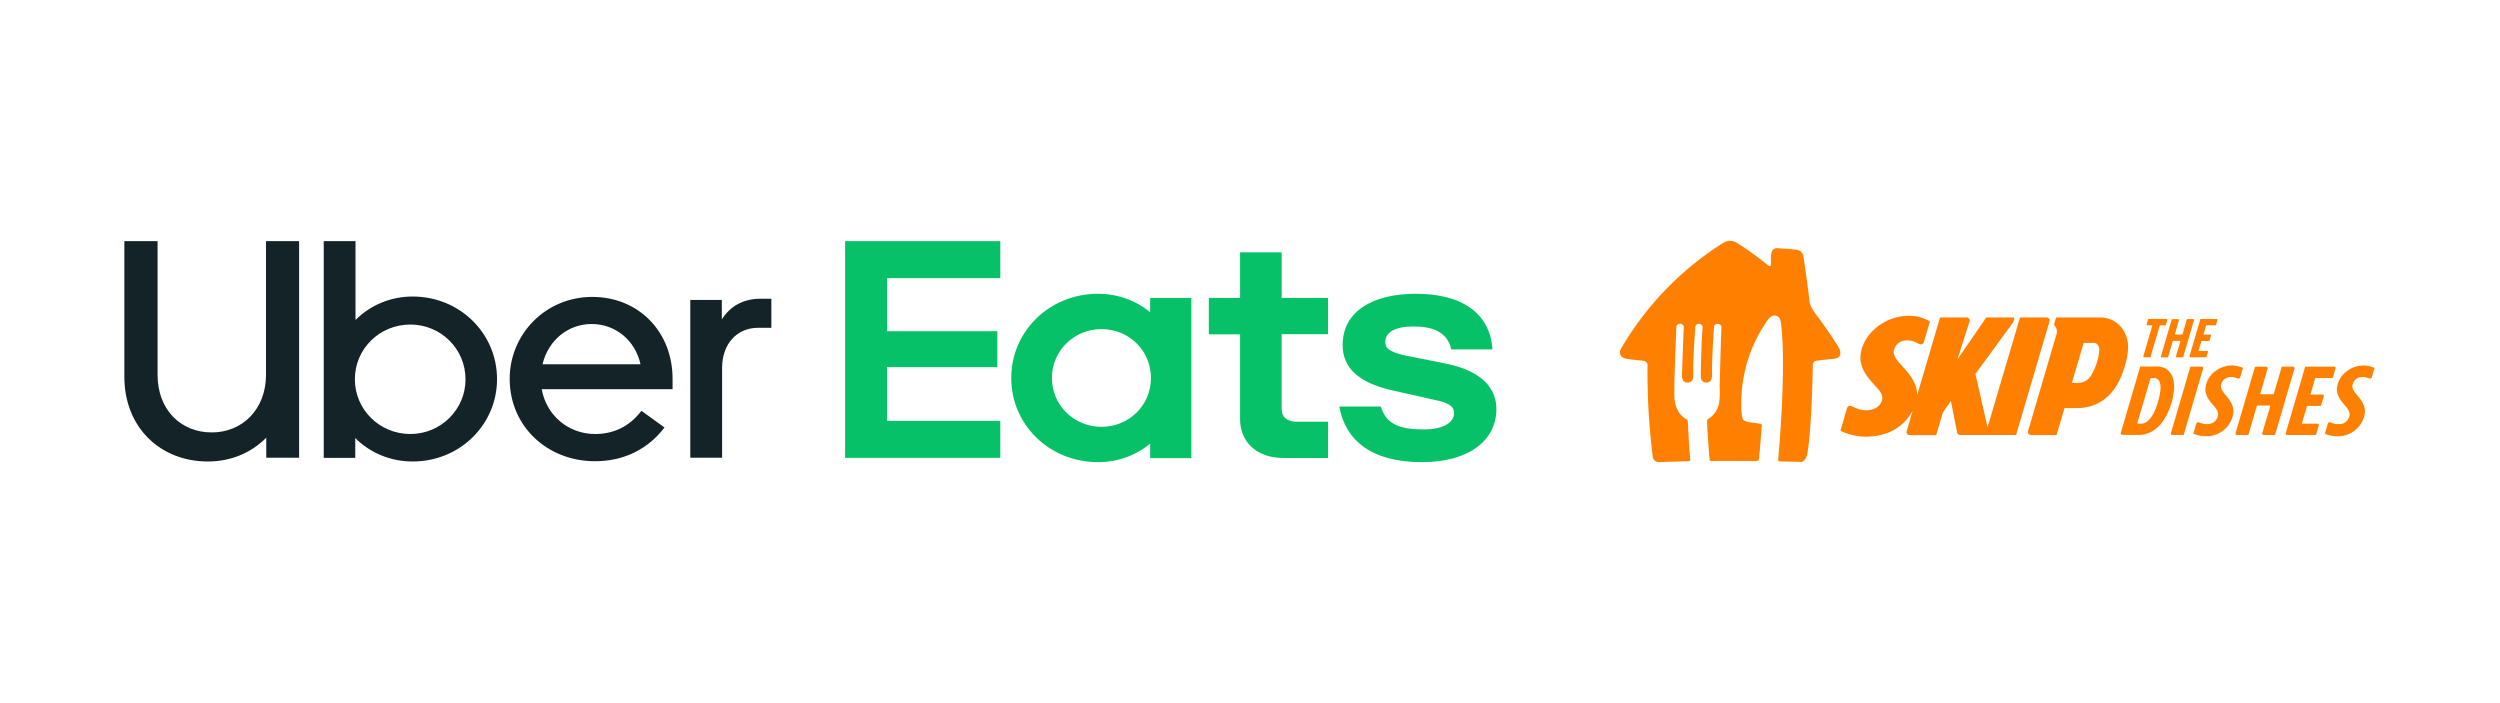 <?xml version='1.0' encoding='UTF-8'?>
<svg xmlns="http://www.w3.org/2000/svg" width="800" height="225" viewBox="0 0 800 225">
  <g transform="translate(40,77.08) scale(0.417)">
    <ns0:path xmlns:ns0="http://www.w3.org/2000/svg" d="M787.3 105.2c0-21-16.8-37.5-38-37.5-20.9 0-38 16.5-38 37.5s17.1 37.5 38 37.5c21.2 0 38-16.5 38-37.5m31-61.4v122.9h-31.6v-11.1c-11 9.1-24.9 14.2-40 14.2-37.4 0-66.6-28.7-66.6-64.6 0-35.8 29.3-64.6 66.6-64.6 15.1 0 29 5.1 40 14.2v-11h31.6zm105 95h-23.8c-7.2 0-11.9-3.1-11.9-9.7V71.6h35.6V43.8h-35.6v-35h-31.9v35h-24v27.9h24V137c0 16.5 11.9 29.6 33.3 29.6h34.2v-27.8zm72 31c36.5 0 57.1-17.1 57.1-40.7 0-16.8-12.2-29.3-37.7-34.7l-27-5.4c-15.6-2.8-20.6-5.7-20.6-11.4 0-7.4 7.5-11.9 21.4-11.9 15.1 0 26.1 4 29.3 17.6h31.6c-1.7-25.6-20.6-42.7-58.8-42.7-33 0-56.2 13.4-56.2 39.3 0 17.9 12.8 29.6 40.3 35.3l30.1 6.8c11.9 2.3 15.1 5.4 15.1 10.2 0 7.7-9 12.5-23.5 12.5-18.2 0-28.7-4-32.7-17.6h-31.9c4.7 25.6 24.1 42.7 63.5 42.7M552.6.2h119.1v28.4h-86.9v40.7h84.6v27.6h-84.6v41.2h86.9v28.4H552.6V.2z" fill="#06c167"/>
    <ns1:path xmlns:ns1="http://www.w3.org/2000/svg" d="M496 66.7V44.4h-8.5c-13.5 0-23.5 6.2-29.5 15.9v-15h-24.2v121.1h24.4V97.6c0-18.8 11.6-30.9 27.6-30.9H496zm-175.6 28c4.4-18.5 19.6-30.9 37.7-30.9s33.4 12.3 37.5 30.9h-75.2zM358.6 43c-36 0-63.4 28.7-63.4 62.9 0 36.1 28.5 63.2 65.6 63.2 22.5 0 40.9-9.7 53.2-25.9l-17.7-12.8c-9.2 12.1-21.3 17.8-35.6 17.8-20.8 0-37.5-14.7-40.9-34.4h100.4V106c.1-36.2-26-63-61.6-63M219 148.2c-23.7 0-42.6-18.8-42.6-42 0-23.5 19.1-42 42.6-42 23.2 0 42.3 18.5 42.3 42 .1 23.2-19 42-42.3 42m-66.5 18.3h24.2v-15.2c11.1 11.2 26.9 18 44 18 36.3 0 64.8-28.3 64.8-63.2 0-35.1-28.5-63.4-64.8-63.4-17.2 0-32.7 6.9-43.8 18V.2h-24.4v166.3zM66.6 147c23.5 0 41.6-17.8 41.6-44.2V.2h25.4v166.2h-25.2V151c-11.4 11.6-27.1 18.3-44.8 18.3-36.3 0-64.1-25.9-64.1-65.1V.2H25v102.6c0 26.9 17.9 44.2 41.6 44.2" fill="#142328"/>
  </g>
  <g transform="translate(518.379,77.08) scale(0.778)">
    <ns0:defs xmlns:ns0="http://www.w3.org/2000/svg">
      <ns0:style>.a{fill:#ff8000;}</ns0:style>
    </ns0:defs>
    <ns1:path xmlns:ns1="http://www.w3.org/2000/svg" class="a" d="M42.39.88a5.25,5.25,0,0,1,5.81,0A126.89,126.89,0,0,1,61,10.12s1.11.77,1.14-.54c0,0-.18-3.86.29-5A2.28,2.28,0,0,1,64.61,3s5,.25,8.24.68a3.14,3.14,0,0,1,2.64,2.84S77.55,20.29,78,25.23c0,0,.4,2.52,4,6.79,0,0,7.36,10.33,8.27,12.37,0,0,1.73,3.6-2,4.07,0,0-6.77.68-7.41.84a1.69,1.69,0,0,0-1.52,1.83h0S79,75,77.25,86.48c0,0-.45,4.55-3,4.44,0,0-7-.23-8.56-.18,0,0-.71,0-.6-.93,0,0,3.54-37.24,1.13-56.08,0,0-.09-2.43-2-2.93,0,0-1.68-.68-3.3,1.55a59.14,59.14,0,0,0-11,33.6s-.2,6,.71,7.48c0,0,.56,1,3.44,1.28l3.65.49s.68,0,.62.89c0,0-.84,10.92-1.08,12.86A3.59,3.59,0,0,1,57,90.24s-.13.37-1.28.33c0,0-16.06-.12-17.87,0,0,0-.76.08-.92-.39s-1.12-14.11-1.08-16a1,1,0,0,1,.56-1,9.64,9.64,0,0,0,4.46-7.09A38.37,38.37,0,0,0,41,59.84s.59-21,.74-24.31c0,0,.13-1.13-1.36-1.35a1.38,1.38,0,0,0-1.66,1v.13s-1,13.82-.84,19.32c0,0,.35,3.58-2.12,3.65,0,0-2.41.36-2.52-2.61,0,0,.18-13.44.76-20.08a1.41,1.41,0,0,0-1.32-1.45A1.46,1.46,0,0,0,31,35.34v.12s-1,12.85-.84,19.64c0,0,.3,3.29-2.33,3.17,0,0-2.19.26-2.32-2.66,0,0,.6-18.4.76-19.83A1.48,1.48,0,0,0,25,34.11H24.8a1.39,1.39,0,0,0-1.58,1.2v.16s-1,22-.84,28.46c0,0-.09,6.65,4.81,9.34,0,0,.72.42.74,1,0,0,.55,11.68,1,15.44,0,0,.18.9-.62.9L16,91a2.54,2.54,0,0,1-2.52-2.39,276.43,276.43,0,0,1-2.13-37.27,1.85,1.85,0,0,0-1.5-2s-6.32-.59-7.85-1A2.62,2.62,0,0,1,.08,45.15a2.5,2.5,0,0,1,.28-.67A126.92,126.92,0,0,1,42.39.88Z"/>
    <ns2:path xmlns:ns2="http://www.w3.org/2000/svg" class="a" d="M176.44,32a1.23,1.23,0,0,0-1-.51H164.56L151.21,76.65l-5-21.94L161.7,33.56a1.25,1.25,0,0,0,.23-.46l.27-.93a.53.53,0,0,0-.37-.67.36.36,0,0,0-.15,0h-11L138.76,48.84l5.06-15.72a1.27,1.27,0,0,0-.85-1.58,1.14,1.14,0,0,0-.37-.05H131.67L122.21,63.6c.21-5.51-4.07-9.86-6.56-12.61-2-2.24-3.23-3.83-3-5.6a5.06,5.06,0,0,1,4.79-4.4c2.72-.22,3.89.62,5.62,1.43a1.76,1.76,0,0,0,.64.15,1.5,1.5,0,0,0,.52-.1,1.28,1.28,0,0,0,.77-.82l2.54-8.59-1.76-.82-.26-.12h-.08a16.16,16.16,0,0,0-6.62-1.3c-9.57,0-18.28,6.85-19.72,15.28-1,5.9,2.77,10.06,5.53,13.1l.24.27c2,2.14,3.38,3.8,3,5.72-.46,2.7-3.08,4.24-5.61,4.45-2.78.23-4.52-.55-6.69-1.51a1.84,1.84,0,0,0-1.26-.23,1.34,1.34,0,0,0-.89.87L91,77.07h0l-.31,1.06A25.6,25.6,0,0,0,101,80.54c8.16,0,15.21-3.13,19.4-10.69l-2.47,8.42a1.26,1.26,0,0,0,.86,1.57,1.13,1.13,0,0,0,.36.06h10.93l2.73-9.27,3.32-4.79,2.56,13a1.28,1.28,0,0,0,1.25,1h23L176.69,33.1a1.25,1.25,0,0,0-.2-1.12Z"/>
    <ns3:path xmlns:ns3="http://www.w3.org/2000/svg" class="a" d="M190.75,41.94h4.08a2,2,0,0,1,1.5.59,3.43,3.43,0,0,1,.81,2.78,22.83,22.83,0,0,1-2,7.42c-1.35,3-2.6,5.25-6.16,5.66h-3.09Zm-7.88,26.82h4.75c11.46.15,17.26-7.9,19.85-16.64A29.37,29.37,0,0,0,209,44.26a12.88,12.88,0,0,0-3.16-9.13,11.16,11.16,0,0,0-8.36-3.64H179.41l-.77,2.56a.87.87,0,0,0,.1.7l.51.81a3.16,3.16,0,0,1,.36,2.66l-11.74,40a1.25,1.25,0,0,0,.19,1.12,1.29,1.29,0,0,0,1,.52h10.52l3.28-11.1Z"/>
    <ns4:path xmlns:ns4="http://www.w3.org/2000/svg" class="a" d="M218.26,56.42h1.53c1.48,0,2.75,1.31,2.55,4.55s-2.77,14.21-7.9,14.21h-1.7l5.52-18.76ZM206.55,79.83h6.67c10.66,0,14.37-13.37,14.71-19,.37-6.16-3.06-9.15-6.8-9.15H214L206,79a.6.6,0,0,0,.41.74.51.51,0,0,0,.17,0Z"/>
    <ns5:path xmlns:ns5="http://www.w3.org/2000/svg" class="a" d="M222.84,47.94h2.59l2-6.81h3.12l-1.85,6.34a.36.36,0,0,0,.25.44l.1,0h2.59l4.48-15.3a.36.36,0,0,0-.24-.45h-2.67l-1.85,6.36h-3.15l1.72-5.89a.36.36,0,0,0-.24-.45H227l-4.48,15.3a.37.37,0,0,0,.27.45h.06Z"/>
    <ns6:path xmlns:ns6="http://www.w3.org/2000/svg" class="a" d="M234.61,47.87h6.6l.64-2.16a.34.34,0,0,0-.19-.44.29.29,0,0,0-.16,0h-3.58l1.29-4.09h3.25L243.1,39a.36.36,0,0,0-.24-.45H240l1.13-3.8h4l.62-2.16a.36.36,0,0,0-.24-.45h-6.75l-.08.26-4.4,15a.38.38,0,0,0,.28.44h.08Z"/>
    <ns7:path xmlns:ns7="http://www.w3.org/2000/svg" class="a" d="M215.62,47.87h2.59l3.86-13.14h2.46l.61-2.16a.37.37,0,0,0-.27-.45h-7.61l-.61,2.16a.37.37,0,0,0,.27.45H219l-3.71,12.68a.36.36,0,0,0,.25.44l.1,0Z"/>
    <ns8:path xmlns:ns8="http://www.w3.org/2000/svg" class="a" d="M234.62,51.74l-8,27.35a.6.6,0,0,0,.41.74.51.51,0,0,0,.17,0h4.67l8-27.35a.61.61,0,0,0-.43-.75.36.36,0,0,0-.15,0Z"/>
    <ns9:path xmlns:ns9="http://www.w3.org/2000/svg" class="a" d="M276.93,51.74h-4.72l-3.32,11.34h-5.57l3.09-10.57a.61.61,0,0,0-.43-.75.36.36,0,0,0-.15,0h-4.62l-8,27.35a.6.6,0,0,0,.41.74.51.51,0,0,0,.17,0h4.68L262,67.72h5.57l-3.38,11.37a.63.63,0,0,0,.43.75l.15,0h4.68l8-27.35a.61.61,0,0,0-.45-.75.39.39,0,0,0-.15,0Z"/>
    <ns10:path xmlns:ns10="http://www.w3.org/2000/svg" class="a" d="M288.91,63.2H284l2-6.79h7.2l1.13-3.91a.61.61,0,0,0-.43-.75.36.36,0,0,0-.15,0h-11.9l-8,27.35a.6.6,0,0,0,.41.74.51.51,0,0,0,.17,0h11.9l1.13-3.91a.61.61,0,0,0-.43-.75.36.36,0,0,0-.15,0h-6.42l2.18-7.29h5.67l1.18-3.94a.61.61,0,0,0-.45-.75.32.32,0,0,0-.14,0Z"/>
    <ns11:path xmlns:ns11="http://www.w3.org/2000/svg" class="a" d="M247.21,59.37A4,4,0,0,1,250.88,56a6.77,6.77,0,0,1,3.08.55.9.9,0,0,0,1.19-.44.14.14,0,0,0,0-.06c0-.08,1.12-3.8,1.12-3.8a11.79,11.79,0,0,0-4.61-1c-5,0-10,3.7-10.76,8.76-.54,3.37,1.61,5.78,3.15,7.6,1.21,1.39,2.19,2.61,1.94,4.17a4.17,4.17,0,0,1-4,3.55,6.85,6.85,0,0,1-3.7-.65.81.81,0,0,0-1.13.29.67.67,0,0,0-.1.23l-1.21,4.15a15.06,15.06,0,0,0,5.39,1,11.16,11.16,0,0,0,11-9.14c.54-3.41-1.58-6-3.12-7.76C248,62,247,60.81,247.22,59.34Z"/>
    <ns12:path xmlns:ns12="http://www.w3.org/2000/svg" class="a" d="M305.75,51.27c-5,0-10,3.7-10.76,8.76-.54,3.37,1.61,5.78,3.15,7.6,1.21,1.39,2.19,2.61,1.94,4.17a4.17,4.17,0,0,1-4,3.55,6.85,6.85,0,0,1-3.7-.65.81.81,0,0,0-1.13.29.67.67,0,0,0-.1.23l-1.21,4.15a15.06,15.06,0,0,0,5.39,1,11.16,11.16,0,0,0,11-9.14c.54-3.41-1.58-6-3.12-7.76-1.17-1.39-2.15-2.61-1.91-4.09A4,4,0,0,1,305,56a6.77,6.77,0,0,1,3.08.55.9.9,0,0,0,1.19-.44.14.14,0,0,0,0-.06c0-.08,1.12-3.8,1.12-3.8a11.84,11.84,0,0,0-4.62-1Z"/>
  </g>
</svg>
